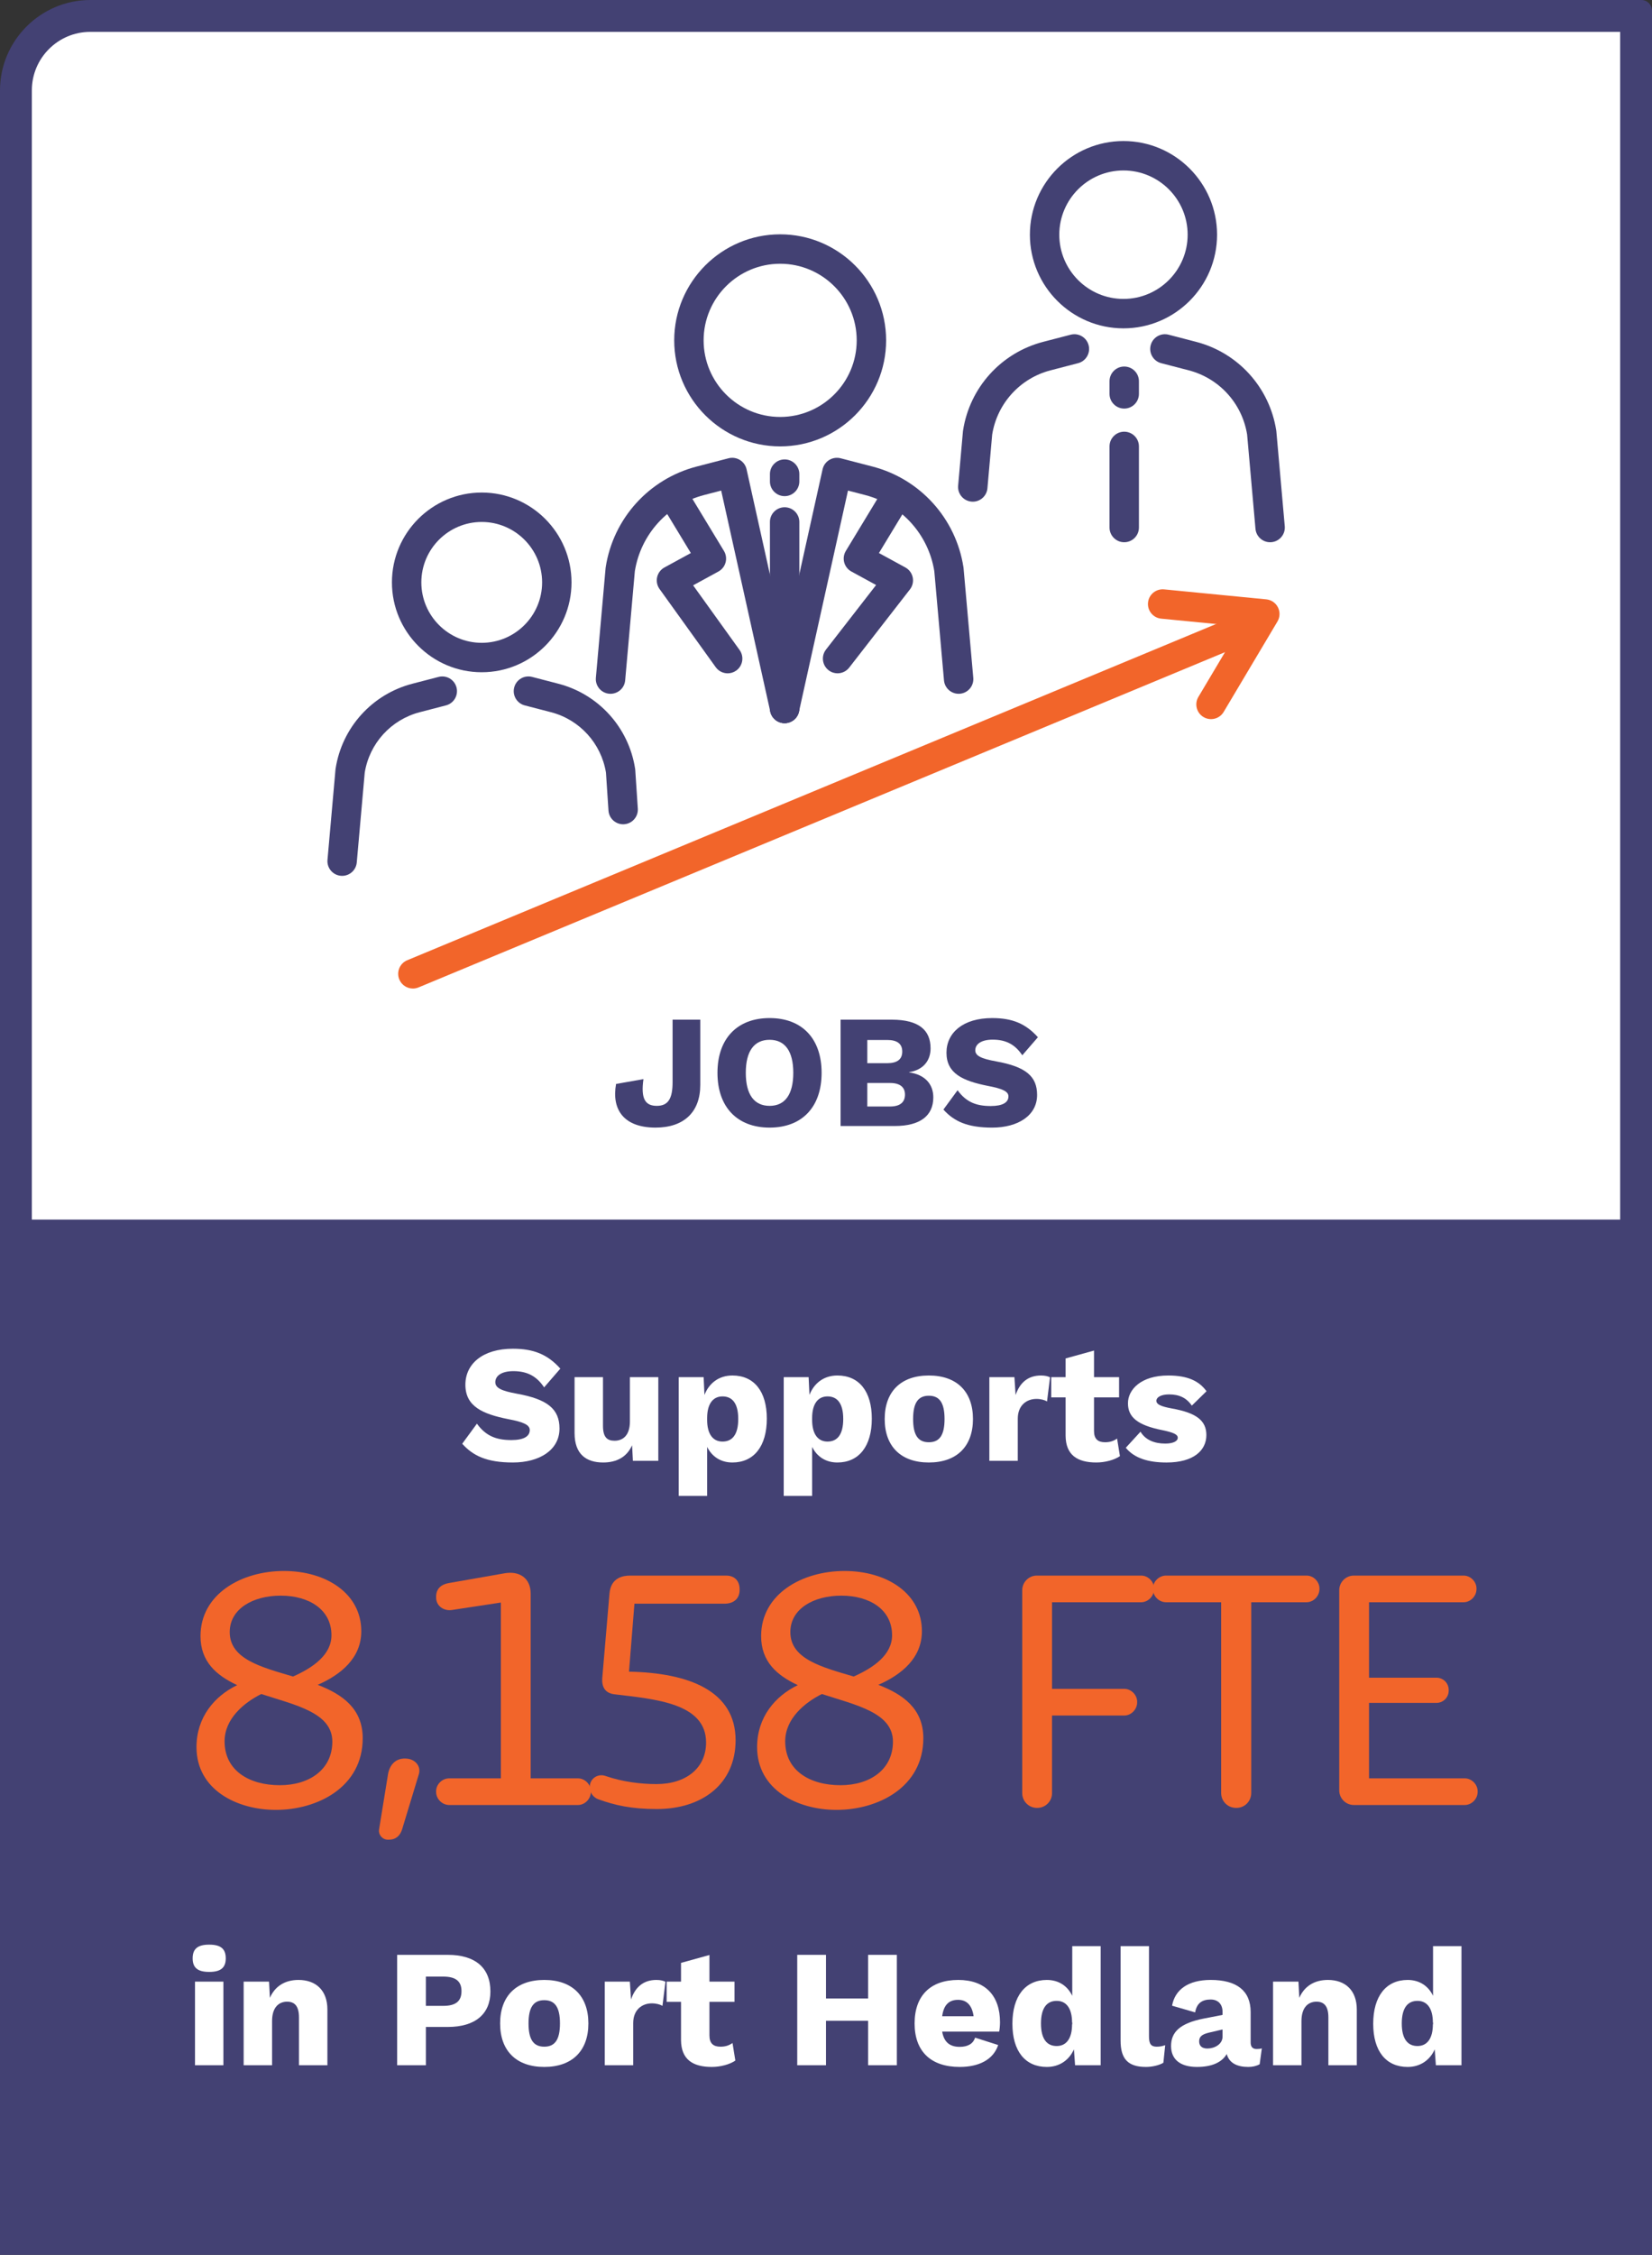 <?xml version="1.0" encoding="UTF-8"?>
<svg id="uuid-c53aa0c8-e554-4a4b-b273-499b8e83fde4" data-name="Layer 1" xmlns="http://www.w3.org/2000/svg" viewBox="0 0 207.496 283.005">
  <rect x="0" y="0" width="207.496" height="283.005" fill="#333333" stroke="none"/>
  <defs>
    <style>
      .uuid-a3cbbb55-2c37-4450-91f7-602ed91c0035 {
        fill: #434173;
      }

      .uuid-a3cbbb55-2c37-4450-91f7-602ed91c0035, .uuid-1cbad94b-25f9-43f0-8f80-0b7b39a8fa4d, .uuid-f6f6b69e-963e-437e-aa94-f2ed8e1f7dd8 {
        stroke-width: 0px;
      }

      .uuid-1cbad94b-25f9-43f0-8f80-0b7b39a8fa4d {
        fill: #fff;
      }

      .uuid-f6f6b69e-963e-437e-aa94-f2ed8e1f7dd8 {
        fill: #f2652a;
      }
    </style>
  </defs>
  <path class="uuid-1cbad94b-25f9-43f0-8f80-0b7b39a8fa4d" d="m203.706,2.135H12.388C6.432,2.135,1.559,7.008,1.559,12.963v145.3h203.479V3.467c0-.733-.599-1.332-1.332-1.332Z"/>
  <rect class="uuid-a3cbbb55-2c37-4450-91f7-602ed91c0035" x="2.063" y="153.071" width="203.479" height="129.5"/>
  <path class="uuid-a3cbbb55-2c37-4450-91f7-602ed91c0035" d="m203.495,4v275.005H4V11.339c0-4.047,3.292-7.339,7.339-7.339h192.157m2.668-4H11.339C5.102,0,0,5.102,0,11.339v271.667h207.495V1.332c0-.733-.599-1.332-1.332-1.332h0Z"/>
  <g>
    <path class="uuid-a3cbbb55-2c37-4450-91f7-602ed91c0035" d="m87.955,136.188c0,3.376-2.042,5.337-5.62,5.337-3.983,0-5.54-2.264-4.954-5.479l3.438-.606c-.344,2.446.202,3.356,1.678,3.356,1.456,0,1.981-.95,1.981-2.972v-7.844h3.478v8.208Z"/>
    <path class="uuid-a3cbbb55-2c37-4450-91f7-602ed91c0035" d="m103.197,134.651c0,4.306-2.467,6.874-6.531,6.874s-6.55-2.568-6.55-6.874,2.486-6.874,6.55-6.874,6.531,2.567,6.531,6.874Zm-9.523,0c0,2.729,1.052,4.145,2.992,4.145,1.921,0,2.973-1.415,2.973-4.145s-1.052-4.145-2.973-4.145c-1.94,0-2.992,1.415-2.992,4.145Z"/>
    <path class="uuid-a3cbbb55-2c37-4450-91f7-602ed91c0035" d="m105.58,127.98h6.49c3.296.02,4.812,1.273,4.812,3.599,0,1.517-.89,2.709-2.709,2.992v.021c2.042.283,3.053,1.516,3.053,3.134,0,2.305-1.638,3.599-4.852,3.599h-6.794v-13.344Zm5.863,5.459c1.254,0,1.881-.485,1.881-1.456s-.627-1.456-1.881-1.456h-2.507v2.912h2.507Zm.344,5.438c1.254,0,1.881-.526,1.881-1.496,0-.93-.627-1.456-1.881-1.456h-2.851v2.952h2.851Z"/>
    <path class="uuid-a3cbbb55-2c37-4450-91f7-602ed91c0035" d="m130.364,130.183l-1.961,2.265c-.89-1.334-2.021-1.961-3.72-1.961-1.436,0-2.184.566-2.184,1.334,0,.688.728,1.051,2.628,1.395,3.7.667,5.136,1.86,5.136,4.206,0,2.608-2.426,4.104-5.641,4.104-3.154,0-4.812-.809-6.126-2.264l1.779-2.426c1.092,1.516,2.386,1.981,4.164,1.981,1.496,0,2.225-.445,2.225-1.213,0-.626-.769-.97-2.588-1.314-3.154-.627-5.196-1.557-5.196-4.165,0-2.507,2.082-4.347,5.742-4.347,2.507,0,4.205.688,5.741,2.406Z"/>
  </g>
  <g>
    <g>
      <path class="uuid-a3cbbb55-2c37-4450-91f7-602ed91c0035" d="m129.357,29.456c0-6.481,5.273-11.754,11.755-11.754s11.755,5.273,11.755,11.754c0,6.481-5.273,11.755-11.755,11.755s-11.755-5.273-11.755-11.755Zm3.693,0c0,4.445,3.616,8.061,8.061,8.061,4.445,0,8.061-3.616,8.061-8.061,0-4.445-3.616-8.061-8.061-8.061s-8.061,3.616-8.061,8.061Z"/>
      <path class="uuid-a3cbbb55-2c37-4450-91f7-602ed91c0035" d="m159.529,68.056c.055,0,.11-.002.165-.007,1.016-.09,1.766-.987,1.676-2.002l-1.055-11.897c-.004-.04-.008-.08-.015-.12-.835-5.387-4.783-9.752-10.06-11.123l-3.46-.899c-.987-.256-1.995.336-2.251,1.323-.256.987.336,1.995,1.323,2.252l3.46.898c3.83.995,6.701,4.153,7.329,8.057l1.05,11.834c.085.961.891,1.684,1.837,1.684Z"/>
      <path class="uuid-a3cbbb55-2c37-4450-91f7-602ed91c0035" d="m122.187,62.966c.946,0,1.752-.723,1.837-1.684l.598-6.744c.628-3.903,3.499-7.062,7.329-8.057l3.46-.898c.987-.256,1.58-1.264,1.323-2.252-.256-.987-1.264-1.579-2.251-1.323l-3.46.898c-5.276,1.371-9.225,5.736-10.06,11.123-.006.04-.011.08-.015.12l-.604,6.807c-.09,1.016.66,1.912,1.676,2.002.055.005.111.007.165.007Z"/>
      <path class="uuid-a3cbbb55-2c37-4450-91f7-602ed91c0035" d="m141.206,51.281c1.02,0,1.847-.827,1.847-1.847v-1.583c0-1.02-.827-1.847-1.847-1.847s-1.847.827-1.847,1.847v1.583c0,1.02.827,1.847,1.847,1.847Z"/>
      <path class="uuid-a3cbbb55-2c37-4450-91f7-602ed91c0035" d="m141.206,68.056c1.02,0,1.847-.827,1.847-1.847v-10.18c0-1.02-.827-1.847-1.847-1.847s-1.847.827-1.847,1.847v10.18c0,1.02.827,1.847,1.847,1.847Z"/>
    </g>
    <g>
      <path class="uuid-a3cbbb55-2c37-4450-91f7-602ed91c0035" d="m60.506,84.374c-6.219,0-11.278-5.059-11.278-11.278s5.059-11.278,11.278-11.278,11.278,5.059,11.278,11.278-5.059,11.278-11.278,11.278Zm0-18.863c-4.182,0-7.585,3.403-7.585,7.585s3.403,7.585,7.585,7.585,7.585-3.403,7.585-7.585-3.403-7.585-7.585-7.585Z"/>
      <path class="uuid-a3cbbb55-2c37-4450-91f7-602ed91c0035" d="m78.268,103.456c-.964,0-1.776-.748-1.841-1.724l-.317-4.768c-.6-3.67-3.303-6.639-6.908-7.575l-3.294-.855c-.987-.256-1.58-1.264-1.323-2.252.256-.987,1.264-1.581,2.251-1.323l3.294.855c5.057,1.313,8.841,5.497,9.641,10.66.008.053.014.107.018.16l.322,4.852c.068,1.018-.703,1.897-1.72,1.965-.042.003-.083.004-.124.004Z"/>
      <path class="uuid-a3cbbb55-2c37-4450-91f7-602ed91c0035" d="m42.974,109.929c-.055,0-.11-.002-.165-.007-1.016-.09-1.766-.987-1.676-2.002l1.004-11.325c.004-.04.008-.08.015-.12.8-5.163,4.585-9.348,9.641-10.661l3.294-.855c.987-.256,1.995.336,2.251,1.323.256.987-.336,1.995-1.323,2.251l-3.294.856c-3.611.937-6.318,3.915-6.911,7.594l-.999,11.262c-.085.961-.891,1.684-1.837,1.684Z"/>
    </g>
    <g>
      <g>
        <path class="uuid-a3cbbb55-2c37-4450-91f7-602ed91c0035" d="m97.991,56.026c-7.338,0-13.308-5.97-13.308-13.308s5.97-13.308,13.308-13.308,13.308,5.97,13.308,13.308-5.97,13.308-13.308,13.308Zm0-22.922c-5.301,0-9.614,4.313-9.614,9.614s4.313,9.614,9.614,9.614,9.614-4.313,9.614-9.614-4.313-9.614-9.614-9.614Z"/>
        <path class="uuid-a3cbbb55-2c37-4450-91f7-602ed91c0035" d="m98.55,90.765c-.847,0-1.61-.586-1.801-1.447l-6.167-27.745-2.151.559c-4.545,1.18-7.952,4.931-8.693,9.564l-1.215,13.7c-.09,1.016-.987,1.761-2.003,1.676-1.016-.09-1.766-.987-1.676-2.002l1.22-13.762c.004-.04.008-.08.015-.12.948-6.117,5.432-11.075,11.423-12.631l4.003-1.039c.485-.126,1-.05,1.428.212.427.261.73.685.839,1.175l6.582,29.613c.221.995-.406,1.982-1.402,2.203-.135.03-.27.044-.402.044Z"/>
        <path class="uuid-a3cbbb55-2c37-4450-91f7-602ed91c0035" d="m98.554,90.765c-.133,0-.267-.014-.402-.044-.996-.221-1.624-1.207-1.403-2.203l6.569-29.613c.108-.489.411-.913.839-1.175.428-.262.943-.338,1.428-.213l4.003,1.039c5.991,1.556,10.475,6.514,11.423,12.631.006.04.011.08.015.12l1.22,13.762c.09,1.016-.66,1.912-1.676,2.002-1.014.087-1.912-.66-2.003-1.676l-1.215-13.7c-.741-4.633-4.147-8.384-8.693-9.564l-2.15-.558-6.155,27.744c-.191.861-.954,1.447-1.801,1.447Z"/>
        <path class="uuid-a3cbbb55-2c37-4450-91f7-602ed91c0035" d="m98.552,62.271c-1.02,0-1.847-.827-1.847-1.847v-.915c0-1.02.827-1.847,1.847-1.847s1.847.827,1.847,1.847v.915c0,1.02-.827,1.847-1.847,1.847Z"/>
        <path class="uuid-a3cbbb55-2c37-4450-91f7-602ed91c0035" d="m98.552,90.764c-1.02,0-1.847-.827-1.847-1.847v-23.404c0-1.02.827-1.847,1.847-1.847s1.847.827,1.847,1.847v23.404c0,1.02-.827,1.847-1.847,1.847Z"/>
      </g>
      <path class="uuid-a3cbbb55-2c37-4450-91f7-602ed91c0035" d="m105.203,84.509c-.396,0-.795-.127-1.132-.389-.805-.626-.951-1.786-.325-2.591l6.296-8.103-3.109-1.696c-.443-.241-.767-.654-.899-1.141-.131-.487-.058-1.006.204-1.438l4.545-7.498c.529-.872,1.664-1.151,2.536-.622.872.529,1.151,1.664.622,2.536l-3.543,5.845,3.318,1.81c.475.259.813.714.924,1.244.11.53-.017,1.082-.35,1.51l-7.629,9.817c-.364.468-.909.714-1.46.714Z"/>
      <path class="uuid-a3cbbb55-2c37-4450-91f7-602ed91c0035" d="m91.399,84.509c-.574,0-1.14-.267-1.501-.769l-7.059-9.817c-.309-.43-.419-.972-.301-1.488.118-.516.451-.957.916-1.211l3.318-1.81-3.543-5.845c-.529-.872-.25-2.008.622-2.536.873-.529,2.008-.25,2.536.622l4.545,7.498c.261.431.335.951.204,1.438-.131.487-.456.899-.899,1.141l-3.179,1.734,5.838,8.12c.595.828.407,1.982-.421,2.577-.326.235-.703.347-1.076.348Z"/>
    </g>
    <path class="uuid-f6f6b69e-963e-437e-aa94-f2ed8e1f7dd8" d="m51.861,124.071c-.724,0-1.411-.428-1.706-1.139-.391-.942.055-2.022.997-2.414l105.928-43.999c.942-.39,2.023.055,2.414.997.391.942-.055,2.022-.997,2.414l-105.928,44c-.232.096-.472.142-.708.142Z"/>
    <path class="uuid-f6f6b69e-963e-437e-aa94-f2ed8e1f7dd8" d="m152.107,90.258c-.321,0-.647-.084-.943-.26-.876-.522-1.164-1.655-.642-2.531l5.268-8.849-9.936-.969c-1.015-.099-1.758-1.002-1.659-2.017.099-1.015,1.002-1.755,2.017-1.659l12.832,1.251c.629.061,1.183.44,1.469,1.004s.262,1.235-.061,1.778l-6.756,11.35c-.345.58-.959.902-1.589.902Z"/>
  </g>
  <g>
    <path class="uuid-1cbad94b-25f9-43f0-8f80-0b7b39a8fa4d" d="m70.379,171.777l-2.036,2.352c-.924-1.386-2.1-2.036-3.863-2.036-1.491,0-2.268.588-2.268,1.386,0,.714.756,1.092,2.729,1.448,3.842.693,5.333,1.932,5.333,4.367,0,2.709-2.52,4.263-5.858,4.263-3.275,0-4.996-.84-6.361-2.352l1.848-2.52c1.134,1.574,2.478,2.058,4.325,2.058,1.554,0,2.31-.462,2.31-1.26,0-.651-.798-1.008-2.688-1.365-3.275-.65-5.396-1.616-5.396-4.325,0-2.604,2.163-4.514,5.963-4.514,2.604,0,4.367.714,5.963,2.498Z"/>
    <path class="uuid-1cbad94b-25f9-43f0-8f80-0b7b39a8fa4d" d="m82.686,172.849v10.498h-3.191l-.104-1.953c-.651,1.47-1.932,2.163-3.632,2.163-2.143,0-3.591-1.05-3.591-3.695v-7.013h3.569v6.109c0,1.428.525,1.869,1.449,1.869,1.112,0,1.932-.735,1.932-2.415v-5.563h3.568Z"/>
    <path class="uuid-1cbad94b-25f9-43f0-8f80-0b7b39a8fa4d" d="m96.315,178.056c0,3.485-1.638,5.501-4.325,5.501-1.512,0-2.583-.777-3.171-1.953v6.152h-3.568v-14.907h3.128l.104,2.226c.567-1.449,1.785-2.436,3.507-2.436,2.729,0,4.325,1.994,4.325,5.417Zm-3.59.042c0-1.974-.756-2.835-1.975-2.835-1.196,0-1.932.924-1.932,2.729v.21c0,1.743.693,2.729,1.932,2.729,1.219,0,1.975-.86,1.975-2.834Z"/>
    <path class="uuid-1cbad94b-25f9-43f0-8f80-0b7b39a8fa4d" d="m109.502,178.056c0,3.485-1.638,5.501-4.325,5.501-1.512,0-2.583-.777-3.171-1.953v6.152h-3.568v-14.907h3.128l.104,2.226c.567-1.449,1.785-2.436,3.507-2.436,2.729,0,4.325,1.994,4.325,5.417Zm-3.59.042c0-1.974-.756-2.835-1.975-2.835-1.196,0-1.932.924-1.932,2.729v.21c0,1.743.693,2.729,1.932,2.729,1.219,0,1.975-.86,1.975-2.834Z"/>
    <path class="uuid-1cbad94b-25f9-43f0-8f80-0b7b39a8fa4d" d="m122.207,178.098c0,3.443-2.037,5.459-5.543,5.459s-5.543-2.016-5.543-5.459,2.036-5.459,5.543-5.459,5.543,2.016,5.543,5.459Zm-7.518,0c0,2.058.651,2.918,1.975,2.918s1.973-.86,1.973-2.918-.65-2.919-1.973-2.919-1.975.861-1.975,2.919Z"/>
    <path class="uuid-1cbad94b-25f9-43f0-8f80-0b7b39a8fa4d" d="m131.888,172.869l-.378,3.023c-.273-.168-.777-.314-1.322-.314-1.26,0-2.352.818-2.352,2.478v5.291h-3.57v-10.498h3.15l.146,2.246c.525-1.554,1.554-2.456,3.191-2.456.525,0,.902.104,1.134.23Z"/>
    <path class="uuid-1cbad94b-25f9-43f0-8f80-0b7b39a8fa4d" d="m140.666,182.759c-.693.482-1.869.798-2.961.798-2.372,0-3.842-.924-3.863-3.359v-4.809h-1.805v-2.54h1.805v-2.352l3.57-.987v3.339h3.148v2.54h-3.148v4.221c0,1.008.504,1.406,1.385,1.406.651,0,1.092-.168,1.512-.462l.357,2.205Z"/>
    <path class="uuid-1cbad94b-25f9-43f0-8f80-0b7b39a8fa4d" d="m141.402,181.709l1.848-2.016c.63,1.05,1.764,1.49,3.107,1.49.986,0,1.574-.294,1.574-.734,0-.399-.504-.651-1.91-.945-3.191-.63-4.346-1.658-4.346-3.38s1.637-3.485,5.06-3.485c2.52,0,3.905.734,4.808,1.974l-1.848,1.806c-.672-.987-1.596-1.407-2.855-1.407-1.049,0-1.596.378-1.596.798s.463.693,1.932.966c3.107.546,4.347,1.533,4.347,3.339,0,1.932-1.616,3.443-4.997,3.443-2.31,0-4.053-.546-5.123-1.848Z"/>
    <path class="uuid-f6f6b69e-963e-437e-aa94-f2ed8e1f7dd8" d="m29.791,211.5c-2.627-1.224-4.607-2.951-4.607-6.155,0-5.255,5.111-8.171,10.476-8.171,5.291,0,9.719,2.808,9.719,7.559,0,3.348-2.521,5.436-5.472,6.731,3.096,1.188,5.651,2.988,5.651,6.695,0,6.155-5.688,8.999-10.907,8.999-4.895,0-9.971-2.52-9.971-7.883,0-3.744,2.269-6.407,5.111-7.775Zm3.024,1.116c-2.16,1.079-4.607,3.096-4.607,5.938,0,3.672,3.096,5.508,6.946,5.508,3.672,0,6.588-1.943,6.588-5.472,0-3.635-4.607-4.571-8.927-5.975Zm3.995-2.196c2.52-1.115,4.823-2.735,4.823-5.183,0-3.24-2.844-4.968-6.371-4.968-3.491,0-6.407,1.655-6.407,4.571,0,3.384,3.924,4.392,7.955,5.579Z"/>
    <path class="uuid-f6f6b69e-963e-437e-aa94-f2ed8e1f7dd8" d="m50.492,229.642c-.252.756-.756,1.26-1.692,1.26h-.071c-.685,0-1.225-.611-1.116-1.296l1.116-6.875c.18-1.151.899-2.016,2.087-2.016h.072c1.26,0,2.016.972,1.728,1.943l-2.123,6.983Z"/>
    <path class="uuid-f6f6b69e-963e-437e-aa94-f2ed8e1f7dd8" d="m74.214,224.891c0,.899-.756,1.655-1.62,1.655h-16.162c-.899,0-1.655-.756-1.655-1.655v-.072c0-.864.756-1.62,1.655-1.62h6.479v-22.064l-6.155.936c-.937.144-1.979-.432-1.979-1.584v-.072c0-1.115.756-1.583,1.619-1.728l6.983-1.224c1.872-.324,3.275.611,3.275,2.556v23.181h5.939c.864,0,1.62.756,1.62,1.62v.072Z"/>
    <path class="uuid-f6f6b69e-963e-437e-aa94-f2ed8e1f7dd8" d="m74.071,224.315v-.072c.036-1.044,1.044-1.691,2.016-1.332,2.088.721,4.355,1.009,6.371,1.009,3.672,0,6.228-1.98,6.228-5.22,0-4.932-6.371-5.436-11.482-6.047-1.008-.108-1.692-.721-1.548-2.16l.899-10.511c.181-2.016,1.764-2.231,2.592-2.231h12.059c.936,0,1.691.54,1.691,1.728v.072c0,1.044-.684,1.728-1.907,1.728h-11.303l-.684,8.531c7.451.144,13.39,2.375,13.39,8.603,0,5.472-4.175,8.639-9.898,8.639-3.168,0-5.255-.468-7.343-1.224-.612-.216-1.08-.828-1.08-1.512Z"/>
    <path class="uuid-f6f6b69e-963e-437e-aa94-f2ed8e1f7dd8" d="m100.206,211.5c-2.627-1.224-4.607-2.951-4.607-6.155,0-5.255,5.111-8.171,10.476-8.171,5.291,0,9.719,2.808,9.719,7.559,0,3.348-2.521,5.436-5.472,6.731,3.096,1.188,5.651,2.988,5.651,6.695,0,6.155-5.688,8.999-10.907,8.999-4.895,0-9.971-2.52-9.971-7.883,0-3.744,2.269-6.407,5.111-7.775Zm3.024,1.116c-2.16,1.079-4.607,3.096-4.607,5.938,0,3.672,3.096,5.508,6.947,5.508,3.671,0,6.587-1.943,6.587-5.472,0-3.635-4.607-4.571-8.927-5.975Zm3.995-2.196c2.52-1.115,4.823-2.735,4.823-5.183,0-3.24-2.844-4.968-6.371-4.968-3.491,0-6.407,1.655-6.407,4.571,0,3.384,3.924,4.392,7.955,5.579Z"/>
    <path class="uuid-f6f6b69e-963e-437e-aa94-f2ed8e1f7dd8" d="m142.829,213.66c0,.899-.756,1.655-1.619,1.655h-9.071v9.755c0,1.008-.828,1.836-1.836,1.836h-.071c-1.008,0-1.836-.828-1.836-1.836v-25.484c0-1.008.828-1.836,1.836-1.836h13.102c.864,0,1.62.756,1.62,1.619v.072c0,.9-.756,1.656-1.62,1.656h-11.194v10.87h9.071c.863,0,1.619.756,1.619,1.62v.072Z"/>
    <path class="uuid-f6f6b69e-963e-437e-aa94-f2ed8e1f7dd8" d="m165.726,199.441c0,.9-.756,1.656-1.62,1.656h-6.947v23.937c0,1.044-.828,1.872-1.836,1.872h-.071c-1.044,0-1.872-.828-1.872-1.872v-23.937h-6.911c-.899,0-1.656-.756-1.656-1.656v-.072c0-.863.757-1.619,1.656-1.619h17.638c.864,0,1.62.756,1.62,1.619v.072Z"/>
    <path class="uuid-f6f6b69e-963e-437e-aa94-f2ed8e1f7dd8" d="m185.597,224.891c0,.899-.756,1.655-1.62,1.655h-13.93c-1.008,0-1.836-.828-1.836-1.836v-25.124c0-1.008.828-1.836,1.836-1.836h13.786c.863,0,1.619.756,1.619,1.619v.072c0,.9-.756,1.656-1.619,1.656h-11.879v9.467h8.459c.864,0,1.548.684,1.548,1.548v.071c0,.864-.684,1.548-1.548,1.548h-8.459v9.467h12.022c.864,0,1.62.756,1.62,1.62v.072Z"/>
  </g>
  <g>
    <path class="uuid-1cbad94b-25f9-43f0-8f80-0b7b39a8fa4d" d="m24.198,245.793c0-1.196.631-1.721,2.079-1.721s2.079.524,2.079,1.721c0,1.176-.631,1.701-2.079,1.701s-2.079-.525-2.079-1.701Zm3.863,13.417h-3.568v-10.498h3.568v10.498Z"/>
    <path class="uuid-1cbad94b-25f9-43f0-8f80-0b7b39a8fa4d" d="m41.122,252.219v6.991h-3.569v-6.005c0-1.49-.608-1.974-1.491-1.974-1.028,0-1.889.692-1.889,2.436v5.543h-3.57v-10.498h3.191l.105,2.036c.65-1.49,1.932-2.246,3.59-2.246,2.163,0,3.633,1.281,3.633,3.717Z"/>
    <path class="uuid-1cbad94b-25f9-43f0-8f80-0b7b39a8fa4d" d="m61.597,249.951c0,2.834-1.911,4.451-5.354,4.451h-2.751v4.808h-3.611v-13.857h6.362c3.443,0,5.354,1.616,5.354,4.599Zm-3.633-.043c0-1.217-.693-1.826-2.289-1.826h-2.184v3.674h2.184c1.596,0,2.289-.608,2.289-1.848Z"/>
    <path class="uuid-1cbad94b-25f9-43f0-8f80-0b7b39a8fa4d" d="m73.903,253.961c0,3.443-2.037,5.459-5.543,5.459s-5.543-2.016-5.543-5.459,2.036-5.459,5.543-5.459,5.543,2.016,5.543,5.459Zm-7.518,0c0,2.058.651,2.918,1.975,2.918s1.973-.86,1.973-2.918-.65-2.918-1.973-2.918-1.975.86-1.975,2.918Z"/>
    <path class="uuid-1cbad94b-25f9-43f0-8f80-0b7b39a8fa4d" d="m83.584,248.732l-.378,3.023c-.273-.168-.777-.314-1.322-.314-1.26,0-2.352.818-2.352,2.478v5.291h-3.57v-10.498h3.15l.146,2.247c.525-1.555,1.554-2.457,3.191-2.457.525,0,.902.105,1.134.23Z"/>
    <path class="uuid-1cbad94b-25f9-43f0-8f80-0b7b39a8fa4d" d="m92.362,258.622c-.693.483-1.869.798-2.961.798-2.372,0-3.842-.924-3.863-3.359v-4.809h-1.805v-2.54h1.805v-2.352l3.57-.987v3.339h3.148v2.54h-3.148v4.221c0,1.008.504,1.406,1.385,1.406.651,0,1.092-.168,1.512-.461l.357,2.204Z"/>
    <path class="uuid-1cbad94b-25f9-43f0-8f80-0b7b39a8fa4d" d="m112.648,245.353v13.857h-3.611v-5.585h-5.291v5.585h-3.611v-13.857h3.611v5.479h5.291v-5.479h3.611Z"/>
    <path class="uuid-1cbad94b-25f9-43f0-8f80-0b7b39a8fa4d" d="m125.499,254.99h-7.159c.231,1.364,1.008,1.91,2.204,1.91,1.051,0,1.701-.42,1.932-1.154l2.898.924c-.609,1.826-2.395,2.75-4.83,2.75-3.674,0-5.668-1.994-5.668-5.459s1.973-5.459,5.479-5.459c3.423,0,5.249,1.994,5.249,5.312,0,.356-.042.902-.105,1.176Zm-7.159-1.932h3.947c-.188-1.344-.84-2.059-1.952-2.059-1.135,0-1.807.631-1.995,2.059Z"/>
    <path class="uuid-1cbad94b-25f9-43f0-8f80-0b7b39a8fa4d" d="m138.246,244.261v14.949h-3.212l-.147-1.995c-.588,1.323-1.784,2.205-3.401,2.205-2.729,0-4.325-1.994-4.325-5.417,0-3.485,1.638-5.501,4.325-5.501,1.533,0,2.625.798,3.191,1.994v-6.235h3.569Zm-3.591,9.806l.021.021v-.272l-.021.041c0-1.742-.692-2.729-1.932-2.729-1.217,0-1.973.86-1.973,2.834s.756,2.834,1.973,2.834c1.197,0,1.932-.924,1.932-2.729Z"/>
    <path class="uuid-1cbad94b-25f9-43f0-8f80-0b7b39a8fa4d" d="m144.316,255.578c0,.924.231,1.301.967,1.301.42,0,.692-.062,1.07-.188l-.23,2.204c-.504.315-1.407.525-2.184.525-2.247,0-3.191-.986-3.191-3.317v-11.842h3.568v11.317Z"/>
    <path class="uuid-1cbad94b-25f9-43f0-8f80-0b7b39a8fa4d" d="m158.489,257.09l-.272,1.994c-.42.23-.903.336-1.428.336-1.407,0-2.394-.482-2.708-1.617-.588,1.008-1.807,1.617-3.738,1.617-2.078,0-3.254-.924-3.254-2.625,0-1.742,1.113-2.855,4.094-3.443l2.373-.461v-.379c0-.944-.546-1.553-1.49-1.553-1.008,0-1.743.398-1.953,1.616l-2.897-.84c.356-1.995,1.995-3.233,4.851-3.233,3.232,0,5.018,1.322,5.018,4.031v3.821c0,.546.252.819.756.819.252,0,.462-.021.65-.084Zm-4.934-1.471v-.902l-1.701.398c-.881.211-1.238.504-1.238,1.092s.378.903,1.029.903c.881,0,1.91-.524,1.91-1.491Z"/>
    <path class="uuid-1cbad94b-25f9-43f0-8f80-0b7b39a8fa4d" d="m170.418,252.219v6.991h-3.569v-6.005c0-1.49-.609-1.974-1.49-1.974-1.029,0-1.891.692-1.891,2.436v5.543h-3.568v-10.498h3.191l.104,2.036c.651-1.49,1.932-2.246,3.591-2.246,2.162,0,3.632,1.281,3.632,3.717Z"/>
    <path class="uuid-1cbad94b-25f9-43f0-8f80-0b7b39a8fa4d" d="m183.564,244.261v14.949h-3.213l-.146-1.995c-.588,1.323-1.785,2.205-3.401,2.205-2.729,0-4.325-1.994-4.325-5.417,0-3.485,1.638-5.501,4.325-5.501,1.532,0,2.624.798,3.191,1.994v-6.235h3.569Zm-3.59,9.806l.021.021v-.272l-.021.041c0-1.742-.693-2.729-1.932-2.729-1.219,0-1.975.86-1.975,2.834s.756,2.834,1.975,2.834c1.196,0,1.932-.924,1.932-2.729Z"/>
  </g>
</svg>